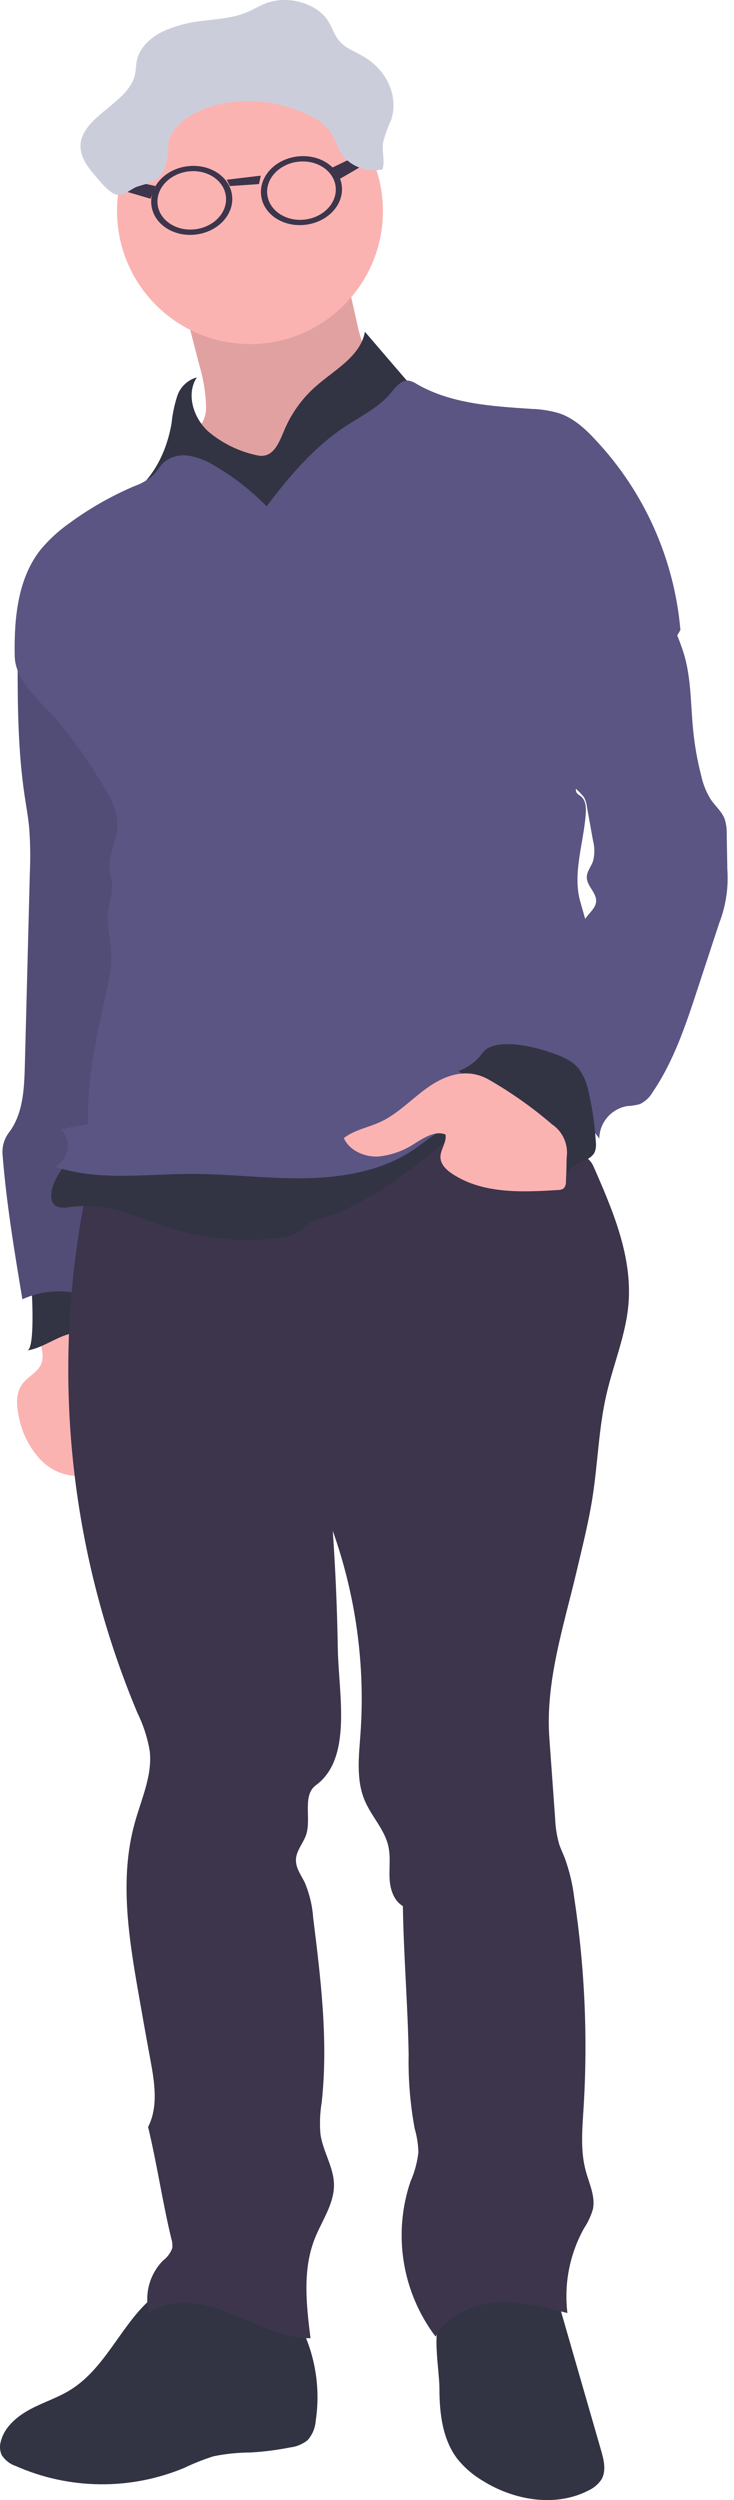 <?xml version="1.0" encoding="UTF-8"?> <svg xmlns="http://www.w3.org/2000/svg" width="89" height="303" viewBox="0 0 89 303" fill="none"> <path d="M8.551 289.637C7.017 290.598 5.264 291.14 3.682 291.986C2.099 292.832 0.559 294.105 0.108 295.858C-0.06 296.402 -0.032 296.988 0.188 297.513C0.581 298.148 1.184 298.626 1.892 298.865C8.387 301.749 15.792 301.833 22.351 299.096C23.494 298.547 24.673 298.079 25.882 297.696C27.37 297.392 28.885 297.237 30.404 297.233C32.001 297.14 33.59 296.937 35.159 296.625C35.947 296.537 36.695 296.226 37.313 295.73C37.878 295.079 38.218 294.264 38.281 293.405C39.002 288.664 37.915 283.821 35.238 279.842C34.9 279.284 34.448 278.805 33.911 278.436C33.256 278.097 32.535 277.904 31.798 277.87C28.755 277.499 25.565 276.817 22.491 276.744C20.288 276.695 19.18 277.742 17.621 279.258C14.401 282.478 12.52 287.159 8.551 289.637V289.637Z" fill="#323444"></path> <path d="M53.282 289.477C53.282 292.459 53.642 295.619 55.449 297.999C56.276 299.028 57.278 299.904 58.408 300.586C62.231 303.021 67.295 303.916 71.325 301.852C71.976 301.56 72.532 301.092 72.932 300.501C73.541 299.441 73.218 298.12 72.877 296.952L67.046 276.742C63.278 277.32 57.738 277.728 54.39 279.64C51.962 281.021 53.282 286.81 53.282 289.477V289.477Z" fill="#323444"></path> <path d="M5.051 165.151C4.698 166.265 3.42 166.783 2.72 167.72C1.898 168.822 1.983 170.35 2.282 171.689C2.65 173.663 3.578 175.491 4.954 176.954C6.37 178.424 8.414 179.119 10.432 178.817C12.392 178.446 14.085 176.711 14.152 174.72C14.116 173.815 13.923 172.923 13.579 172.085L9.428 160.081C9.394 159.909 9.287 159.76 9.136 159.673C8.979 159.638 8.815 159.666 8.679 159.752C7.699 160.214 5.733 160.701 5.161 161.718C4.589 162.735 5.465 164.049 5.051 165.151V165.151Z" fill="#FBB3B2"></path> <path d="M3.252 163.688C4.768 163.451 6.095 162.562 7.513 161.978C8.932 161.393 10.709 161.168 11.902 162.142C12.243 162.422 12.572 162.806 13.016 162.8C12.412 159.823 11.498 156.918 10.289 154.131C10.247 153.998 10.164 153.881 10.052 153.797C9.886 153.729 9.7 153.729 9.534 153.797L5.438 154.868C3.922 155.264 3.745 155.142 3.861 156.633C3.892 157.297 4.232 163.688 3.252 163.688V163.688Z" fill="#323444"></path> <path d="M2.744 77.114C2.136 78.051 2.136 79.22 2.136 80.322C2.136 85.709 2.191 91.127 2.988 96.459C3.177 97.737 3.414 99.016 3.536 100.306C3.674 102.103 3.702 103.906 3.621 105.705L3.012 129.141C2.939 132.008 2.793 135.089 1.022 137.341C0.485 138.096 0.232 139.017 0.31 139.94C0.772 145.82 1.746 151.652 2.714 157.465C5.873 156.04 9.53 156.215 12.539 157.934C15.61 148.277 17.309 138.236 17.585 128.106C17.725 123.121 17.512 118.105 18.279 113.181C19.563 104.89 19.04 96.386 18.096 88.046C17.798 85.405 17.165 82.684 15.473 80.638C13.871 78.849 11.737 77.62 9.386 77.132C7.133 76.542 5.118 77.15 2.744 77.114V77.114Z" fill="#5B5583"></path> <path d="M2.744 77.114C2.136 78.051 2.136 79.22 2.136 80.322C2.136 85.709 2.191 91.127 2.988 96.459C3.177 97.737 3.414 99.016 3.536 100.306C3.674 102.103 3.702 103.906 3.621 105.705L3.012 129.141C2.939 132.008 2.793 135.089 1.022 137.341C0.485 138.096 0.232 139.017 0.31 139.94C0.772 145.82 1.746 151.652 2.714 157.465C5.873 156.04 9.53 156.215 12.539 157.934C15.61 148.277 17.309 138.236 17.585 128.106C17.725 123.121 17.512 118.105 18.279 113.181C19.563 104.89 19.04 96.386 18.096 88.046C17.798 85.405 17.165 82.684 15.473 80.638C13.871 78.849 11.737 77.62 9.386 77.132C7.133 76.542 5.118 77.15 2.744 77.114V77.114Z" fill="black" fill-opacity="0.1"></path> <path d="M10.268 145.386C6.186 166.305 8.416 187.973 16.672 207.623C17.385 209.077 17.886 210.627 18.157 212.224C18.492 215.207 17.116 218.074 16.331 220.96C14.505 227.522 15.558 234.51 16.727 241.224C17.214 244.024 17.715 246.823 18.23 249.619C18.735 252.346 19.222 255.31 17.956 257.782C19.046 262.323 19.691 266.821 20.781 271.362C20.896 271.722 20.932 272.102 20.884 272.476C20.665 273.071 20.278 273.589 19.77 273.968C18.12 275.641 17.473 278.069 18.072 280.341C20.854 278.344 24.731 279.045 27.909 280.341C31.086 281.638 34.215 283.385 37.648 283.385C37.149 279.355 36.668 275.124 38.154 271.344C39.018 269.153 40.54 267.083 40.497 264.739C40.455 262.639 39.17 260.764 38.86 258.689C38.744 257.397 38.794 256.096 39.006 254.817C39.822 247.366 38.896 239.843 37.971 232.404C37.867 230.937 37.521 229.497 36.948 228.143C36.516 227.266 35.871 226.426 35.883 225.446C35.883 224.308 36.802 223.382 37.143 222.299C37.752 220.302 36.632 217.587 38.318 216.352C42.762 213.089 41.057 205.297 40.96 199.788C40.883 195.036 40.68 190.288 40.351 185.544C43.149 193.411 44.293 201.771 43.711 210.1C43.517 212.827 43.157 215.694 44.223 218.214C45.038 220.15 46.657 221.745 47.096 223.796C47.37 225.063 47.175 226.371 47.236 227.662C47.297 228.952 47.735 230.358 48.849 231.01C48.934 236.878 49.458 243.154 49.549 249.022C49.49 252.022 49.734 255.02 50.279 257.97C50.553 258.909 50.704 259.879 50.73 260.856C50.593 262.081 50.268 263.278 49.768 264.405C47.616 270.777 48.757 277.818 52.812 283.184C54.248 280.633 57.243 279.282 60.165 279.069C63.087 278.856 65.972 279.592 68.803 280.335C68.37 276.779 69.078 273.176 70.824 270.048C71.292 269.343 71.651 268.571 71.889 267.759C72.218 266.213 71.451 264.672 71.037 263.145C70.361 260.71 70.599 258.086 70.757 255.542C71.288 247.02 70.91 238.466 69.631 230.024C69.433 228.361 69.043 226.727 68.468 225.154C68.249 224.594 67.981 224.058 67.798 223.492C67.511 222.477 67.348 221.43 67.311 220.375L66.611 210.636C66.118 203.812 68.358 197.073 69.923 190.414C70.623 187.431 71.384 184.454 71.852 181.423C72.492 177.296 72.595 173.077 73.532 169.005C74.373 165.353 75.888 161.791 76.205 158.048C76.692 152.247 74.281 146.64 71.944 141.32C70.97 139.129 67.287 139.348 64.919 138.958C48.124 136.201 30.435 136.182 14.596 142.397C12.958 143.076 11.483 144.095 10.268 145.386V145.386Z" fill="#3C354C"></path> <path d="M22.287 36.954L24.15 44.197C24.656 45.859 24.937 47.581 24.984 49.317C25.003 49.95 24.863 50.578 24.576 51.143C24.269 51.607 23.877 52.008 23.419 52.324C22.147 53.292 21.265 55.55 19.81 56.22C20.558 57.522 21.593 56.676 22.945 57.328C25.325 58.484 27.504 60.146 30.085 60.718C32.52 61.254 35.076 60.748 37.493 60.109C40.92 59.178 44.329 57.894 47.086 55.647C49.844 53.401 51.414 51.417 51.402 47.868C48.359 48.227 45.65 45.153 44.305 42.389C43.838 41.339 43.495 40.238 43.282 39.108L41.651 31.932C39.873 32.321 38.424 33.593 36.726 34.257C35.028 34.92 33.019 34.981 31.132 35.067C27.782 35.219 24.451 35.651 21.173 36.357C20.723 36.448 20.157 36.734 20.266 37.173" fill="#FBB3B2"></path> <path d="M22.287 36.954L24.15 44.197C24.656 45.859 24.937 47.581 24.984 49.317C25.003 49.95 24.863 50.578 24.576 51.143C24.269 51.607 23.877 52.008 23.419 52.324C22.147 53.292 21.265 55.55 19.81 56.22C20.558 57.522 21.593 56.676 22.945 57.328C25.325 58.484 27.504 60.146 30.085 60.718C32.52 61.254 35.076 60.748 37.493 60.109C40.92 59.178 44.329 57.894 47.086 55.647C49.844 53.401 51.414 51.417 51.402 47.868C48.359 48.227 45.65 45.153 44.305 42.389C43.838 41.339 43.495 40.238 43.282 39.108L41.651 31.932C39.873 32.321 38.424 33.593 36.726 34.257C35.028 34.92 33.019 34.981 31.132 35.067C27.782 35.219 24.451 35.651 21.173 36.357C20.723 36.448 20.157 36.734 20.266 37.173" fill="black" fill-opacity="0.1"></path> <path d="M30.311 41.699C39.213 41.699 46.43 34.482 46.43 25.58C46.43 16.678 39.213 9.461 30.311 9.461C21.409 9.461 14.192 16.678 14.192 25.58C14.192 34.482 21.409 41.699 30.311 41.699Z" fill="#FBB3B2"></path> <path d="M34.684 51.655C35.546 49.793 36.791 48.134 38.336 46.785C40.607 44.795 43.711 43.181 44.247 40.211L49.166 45.939C49.433 46.205 49.64 46.524 49.774 46.877C49.9 47.544 49.731 48.235 49.312 48.77C48.094 50.711 46.177 52.099 44.363 53.505C40.205 56.799 36.224 60.31 32.438 64.024C32.271 64.218 32.047 64.354 31.799 64.414C31.563 64.42 31.332 64.354 31.135 64.225C27.868 62.51 24.977 60.158 22.631 57.31C22.455 57.097 22.236 56.853 21.95 56.872C21.777 56.903 21.618 56.986 21.493 57.109C19.855 58.448 18.066 60.049 15.966 59.842C18.687 57.888 20.227 54.626 20.799 51.32C20.912 50.189 21.145 49.073 21.493 47.99C21.859 46.892 22.751 46.046 23.867 45.738C22.54 47.765 23.447 50.638 25.231 52.276C26.963 53.746 29.041 54.754 31.269 55.204C33.339 55.593 33.947 53.25 34.684 51.655V51.655Z" fill="#323444"></path> <path d="M13.787 146.577C16.082 147.143 18.255 148.105 20.483 148.817C24.543 150.088 28.817 150.537 33.053 150.138C34.356 150.109 35.625 149.705 36.705 148.975C36.991 148.744 37.253 148.47 37.557 148.257C38.066 147.951 38.618 147.724 39.195 147.581C44.777 145.834 49.452 142.066 53.987 138.377C54.133 138.255 54.297 138.103 54.285 137.909C54.264 137.776 54.2 137.654 54.102 137.562L51.716 134.822C45.459 135.888 39.049 135.486 32.7 135.328C31.396 135.27 30.09 135.304 28.792 135.431C27.538 135.577 26.302 135.894 25.066 136.161C20.373 137.184 15.576 137.574 10.822 138.243C10.49 138.268 10.167 138.368 9.879 138.535C9.678 138.691 9.507 138.88 9.373 139.096L7.706 141.439C7.058 142.227 6.581 143.141 6.306 144.124C5.916 145.95 6.732 146.558 8.284 146.321C10.117 146.053 11.986 146.139 13.787 146.577V146.577Z" fill="#323444"></path> <path d="M32.327 61.367C30.465 59.459 28.354 57.811 26.051 56.467C25.121 55.876 24.089 55.464 23.008 55.25C21.907 55.032 20.765 55.314 19.891 56.017C19.349 56.498 19.008 57.167 18.485 57.672C17.826 58.226 17.071 58.653 16.257 58.933C13.486 60.117 10.86 61.614 8.429 63.395C7.104 64.321 5.91 65.423 4.88 66.669C2.122 70.2 1.708 75.003 1.781 79.483C1.836 82.6 4.825 84.913 6.883 87.244C8.812 89.538 10.559 91.981 12.105 94.549C13.213 96.302 14.37 98.201 14.23 100.289C14.114 102 13.116 103.607 13.274 105.311C13.329 105.92 13.524 106.48 13.579 107.07C13.688 108.288 13.207 109.505 13.085 110.723C12.921 112.445 13.481 114.156 13.512 115.891C13.489 117.078 13.338 118.26 13.061 119.415C11.892 124.979 10.425 130.573 10.724 136.252L7.351 136.861C7.898 137.397 8.206 138.13 8.206 138.896C8.206 139.945 7.626 140.913 6.7 141.408C11.965 143.167 17.657 142.279 23.239 142.273C27.859 142.273 32.461 142.881 37.075 142.796C41.689 142.711 46.45 141.877 50.254 139.266C51.289 138.559 52.239 137.732 53.328 137.117C54.788 136.36 56.36 135.846 57.985 135.595C60.994 135.021 64.052 134.748 67.116 134.779C68.613 134.779 70.244 134.84 71.438 133.939C72.752 132.941 73.087 131.133 73.264 129.496C73.44 127.767 73.55 126.032 73.58 124.297C73.631 122.946 73.56 121.593 73.367 120.255C73.184 119.277 72.947 118.309 72.655 117.358L70.36 109.274C69.41 105.938 70.731 102.28 71.011 98.822C71.078 98.006 71.091 97.057 70.463 96.533C70.238 96.345 69.928 96.217 69.855 95.925C69.789 95.644 69.841 95.349 70.001 95.109C71.218 92.674 73.044 90.525 74.712 88.328C77.514 84.473 80.115 80.477 82.504 76.354C81.756 67.729 78.122 59.603 72.192 53.296C70.975 51.975 69.581 50.709 67.876 50.112C66.763 49.772 65.608 49.586 64.443 49.558C59.671 49.236 54.704 48.95 50.546 46.551C50.248 46.344 49.91 46.202 49.554 46.131C48.635 46.028 47.965 46.935 47.369 47.653C45.835 49.479 43.576 50.526 41.592 51.871C37.891 54.385 34.999 57.843 32.327 61.367V61.367Z" fill="#5B5583"></path> <path d="M82.873 79.082C83.823 82.089 83.731 85.303 84.042 88.438C84.226 90.33 84.557 92.204 85.034 94.044C85.251 95.056 85.643 96.022 86.191 96.899C86.738 97.703 87.524 98.354 87.871 99.261C88.06 99.876 88.145 100.518 88.12 101.16L88.193 105.36C88.349 107.586 88.011 109.819 87.201 111.898L84.577 119.879C83.159 124.2 81.704 128.589 79.148 132.351C78.787 132.988 78.242 133.5 77.583 133.818C77.068 133.954 76.539 134.036 76.007 134.062C74.1 134.402 72.69 136.063 72.665 138C72.055 137.11 71.295 136.333 70.418 135.705L65.08 131.444C63.254 129.959 61.349 128.449 59.133 127.591C65.21 125.693 69.618 120.366 70.346 114.041C70.344 113.118 70.552 112.206 70.954 111.375C71.399 110.656 72.22 110.109 72.281 109.262C72.354 108.197 71.149 107.394 71.149 106.328C71.149 105.622 71.672 105.038 71.904 104.374C72.12 103.554 72.12 102.692 71.904 101.873L71.167 97.782C71.124 97.372 71 96.975 70.802 96.613C70.526 96.266 70.221 95.945 69.889 95.651C68.623 94.233 69.183 91.999 69.889 90.252C71.51 86.374 73.6 82.709 76.11 79.338C77.004 78.206 77.831 77.023 78.588 75.795C79.233 74.675 79.379 73.123 80.061 72.143C80.937 74.444 82.124 76.714 82.873 79.082Z" fill="#5B5583"></path> <path d="M59.036 127.103C58.765 127.304 58.53 127.551 58.343 127.833C57.625 128.733 56.67 129.415 55.585 129.799C56.194 130.238 56.748 130.67 57.32 131.114C61.553 134.384 65.43 138.091 68.885 142.175C69.269 140.805 71.564 140.902 72.124 139.594C72.256 139.219 72.298 138.819 72.246 138.425C72.129 136.374 71.836 134.338 71.369 132.338C71.185 131.308 70.769 130.334 70.152 129.489C69.299 128.46 67.972 127.967 66.706 127.541C64.789 126.871 60.984 125.928 59.036 127.103V127.103Z" fill="#323444"></path> <path d="M51.532 132.039C49.705 133.39 48.104 135.082 46.053 136.008C44.604 136.665 42.955 136.951 41.688 137.931C42.376 139.447 44.166 140.232 45.828 140.171C47.491 140.008 49.086 139.423 50.46 138.473C51.55 137.803 52.828 137.024 54.015 137.493C54.198 138.418 53.406 139.289 53.406 140.226C53.406 141.163 54.185 141.845 54.953 142.338C58.605 144.694 63.304 144.499 67.656 144.225C67.906 144.235 68.152 144.162 68.357 144.018C68.547 143.796 68.641 143.507 68.618 143.215C68.673 142.253 68.697 141.297 68.704 140.336C68.954 138.755 68.264 137.165 66.938 136.269C64.576 134.239 62.029 132.435 59.329 130.882C56.651 129.33 53.936 130.249 51.532 132.039V132.039Z" fill="#FBB3B2"></path> <path d="M36.057 18.963C33.354 19.286 31.388 21.398 31.662 23.693C31.936 25.988 34.346 27.571 37.049 27.242C39.752 26.913 41.718 24.807 41.444 22.518C41.17 20.23 38.759 18.641 36.057 18.963V18.963ZM36.976 26.609C34.687 26.883 32.648 25.538 32.41 23.602C32.173 21.666 33.847 19.877 36.13 19.603C38.412 19.329 40.458 20.674 40.695 22.61C40.932 24.546 39.258 26.335 36.976 26.609V26.609Z" fill="#3C354C"></path> <path d="M22.752 20.147C20.049 20.47 18.083 22.582 18.357 24.871C18.631 27.16 21.041 28.749 23.744 28.426C26.447 28.103 28.413 25.991 28.139 23.696C27.865 21.401 25.454 19.825 22.752 20.147V20.147ZM23.671 27.787C21.382 28.061 19.343 26.715 19.111 24.786C18.88 22.856 20.542 21.06 22.831 20.78C25.119 20.5 27.159 21.852 27.39 23.788C27.621 25.723 25.953 27.513 23.671 27.787Z" fill="#3C354C"></path> <path d="M12.957 21.287L18.831 22.541L18.253 24.087L12.714 22.462L12.957 21.287Z" fill="#3C354C"></path> <path d="M45.628 17.74L40.21 20.352L41.142 21.715L46.139 18.824L45.628 17.74V17.74Z" fill="#3C354C"></path> <path d="M27.497 21.781L31.618 21.287L31.405 22.311L27.868 22.549L27.497 21.781Z" fill="#3C354C"></path> <path d="M19.764 20.799C20.152 19.965 20.359 19.059 20.373 18.139C20.387 17.589 20.481 17.043 20.653 16.52C20.952 15.855 21.407 15.273 21.98 14.822C23.879 13.215 26.6 12.387 29.284 12.271C32.211 12.136 35.123 12.766 37.733 14.097C38.531 14.471 39.245 15.001 39.834 15.656C40.686 16.697 40.868 18.042 41.727 19.07C42.917 20.339 44.688 20.894 46.389 20.532C46.688 19.472 46.298 18.352 46.45 17.269C46.69 16.34 47.014 15.436 47.418 14.566C48.362 11.784 46.986 8.558 44.149 6.896C43.157 6.287 41.982 5.892 41.24 5.07C40.497 4.248 40.321 3.396 39.809 2.574C38.452 0.401 34.939 -0.616 32.267 0.389C31.427 0.705 30.684 1.186 29.832 1.527C28.25 2.178 26.448 2.294 24.707 2.513C22.991 2.672 21.313 3.112 19.74 3.816C18.236 4.559 16.976 5.752 16.629 7.176C16.465 7.834 16.501 8.515 16.337 9.167C15.497 12.472 10.073 14.079 9.769 17.451C9.659 18.669 10.323 19.837 11.15 20.83C11.723 21.505 13.092 23.313 14.06 23.575C15.028 23.837 15.765 22.918 16.69 22.601C18.151 22.145 19.033 22.047 19.764 20.799V20.799Z" fill="#CBCEDA"></path> </svg> 